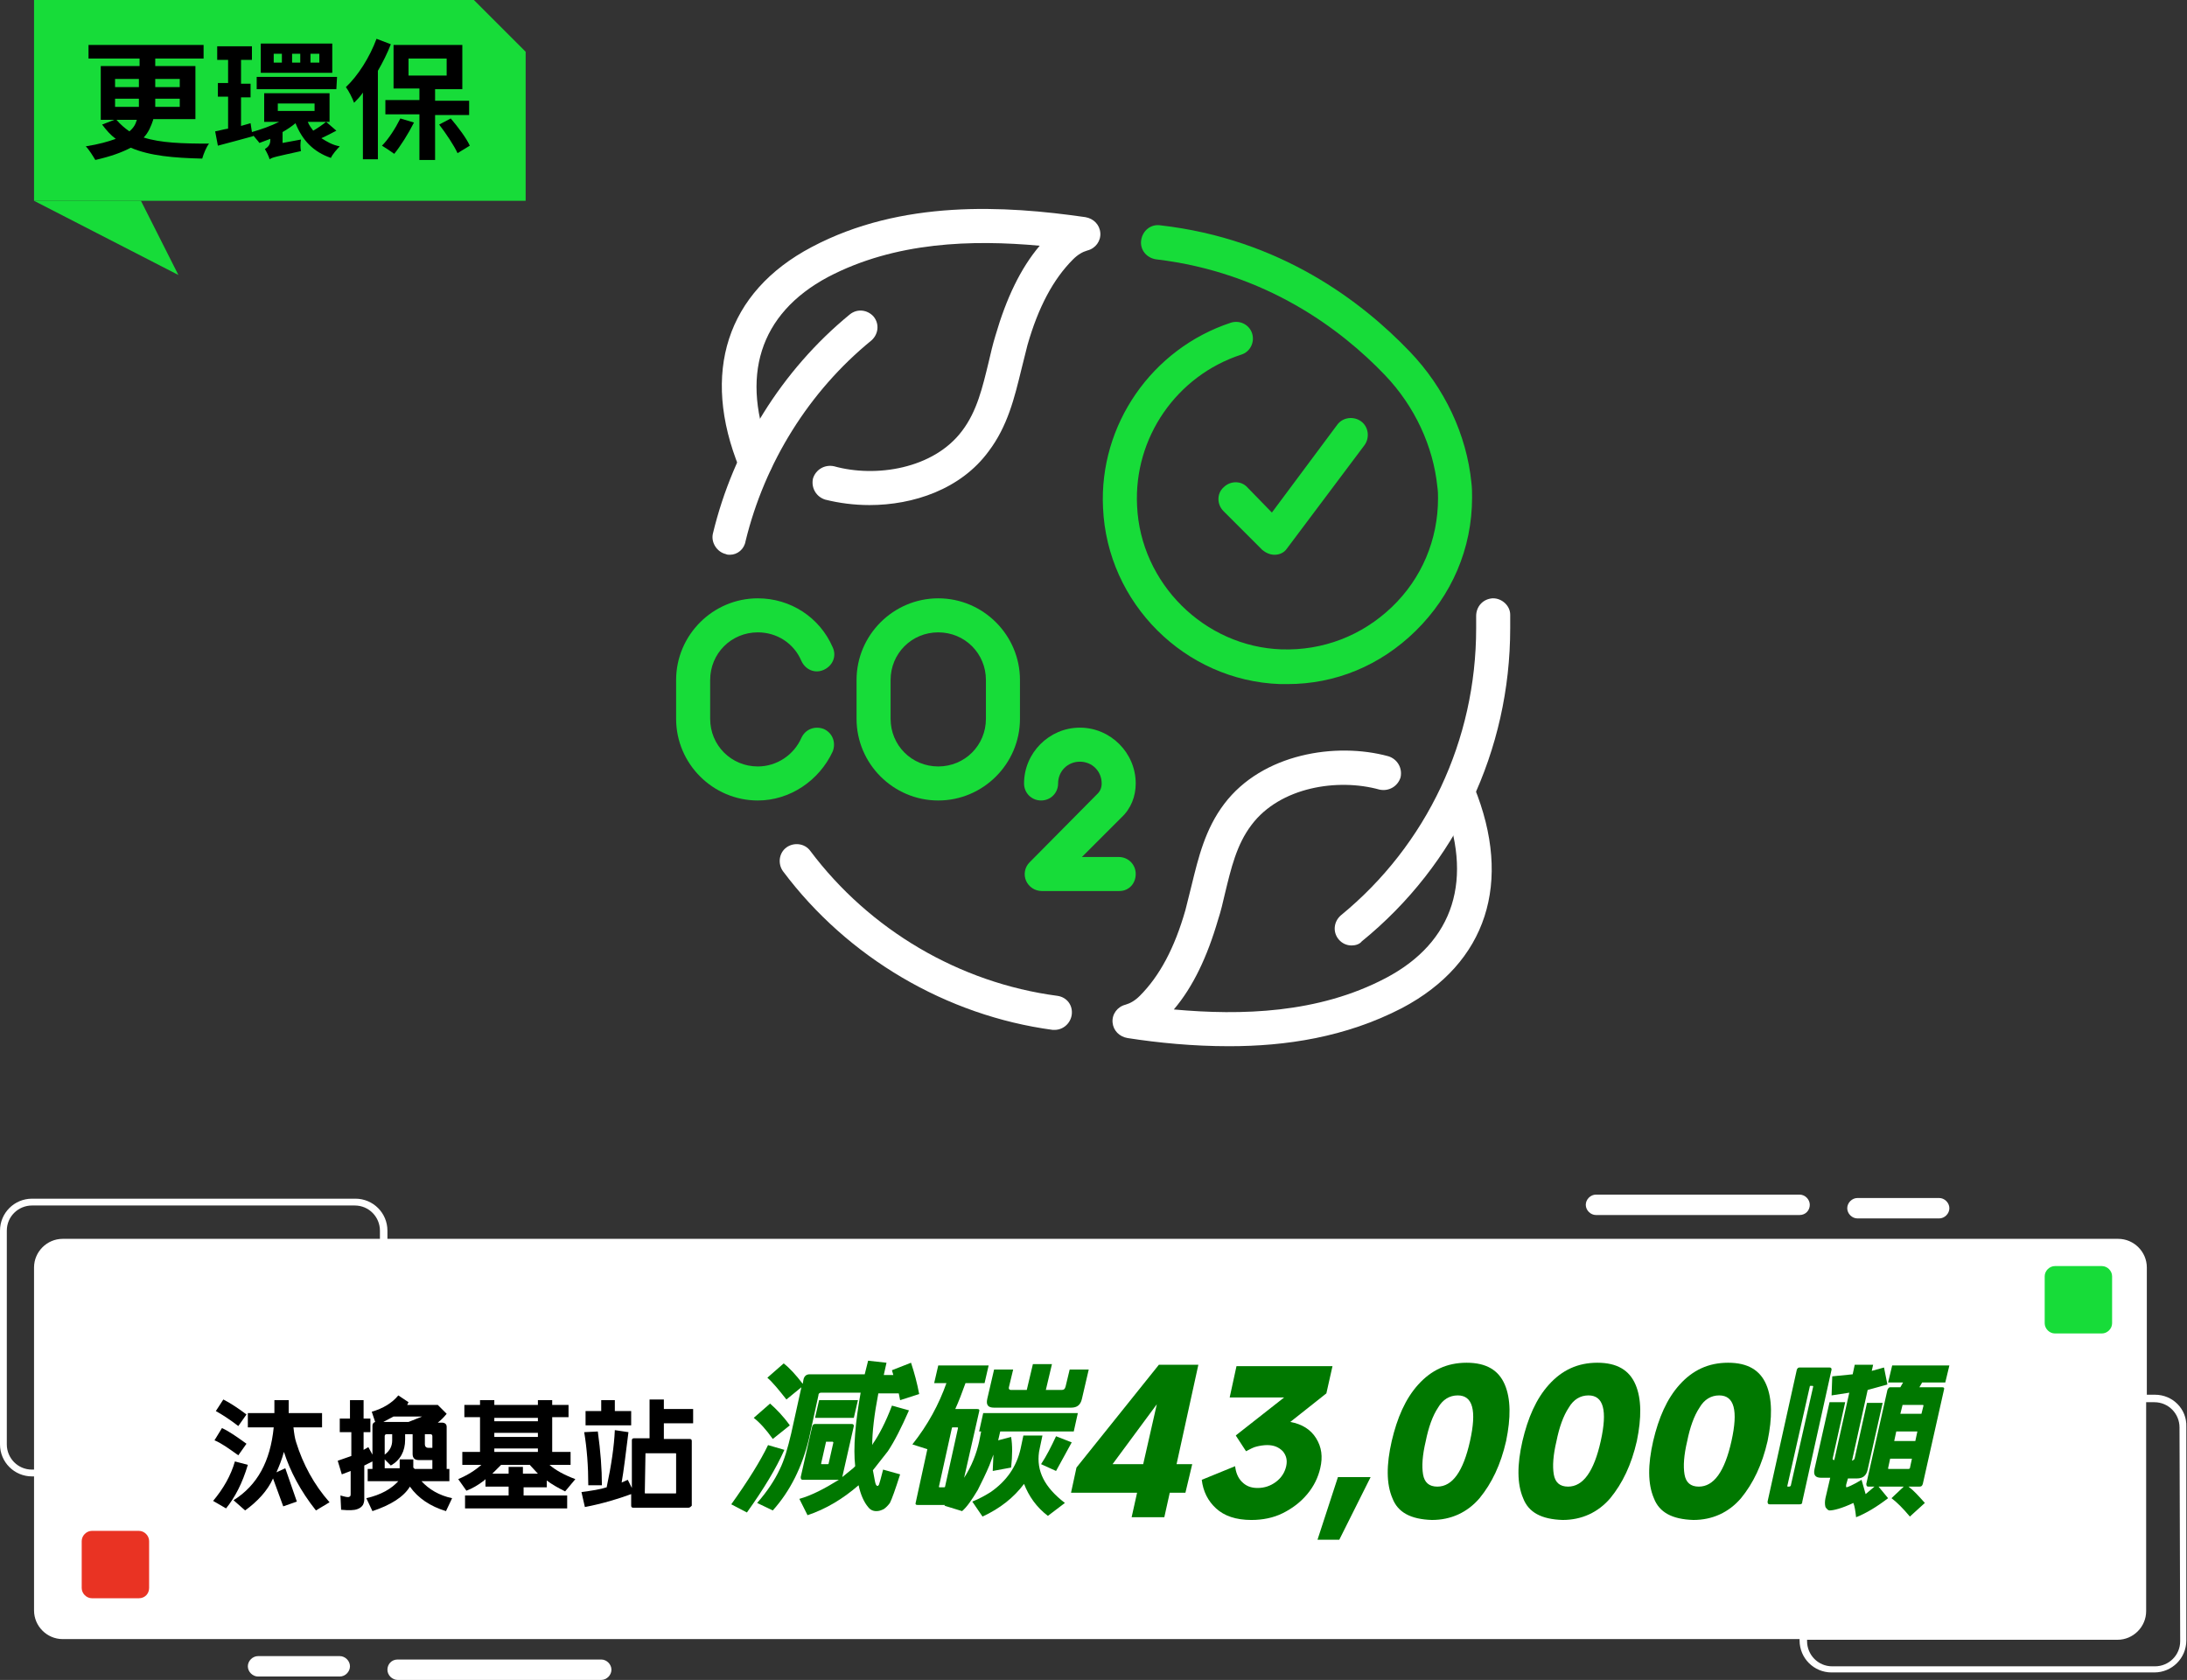 <?xml version="1.0" encoding="utf-8"?>
<!-- Generator: Adobe Illustrator 27.6.1, SVG Export Plug-In . SVG Version: 6.00 Build 0)  -->
<!DOCTYPE svg PUBLIC "-//W3C//DTD SVG 1.1//EN" "http://www.w3.org/Graphics/SVG/1.1/DTD/svg11.dtd">
<svg version="1.1" id="圖層_1" xmlns:x="http://ns.adobe.com/Extensibility/1.0/" xmlns:i="http://ns.adobe.com/AdobeIllustrator/10.0/" xmlns:graph="http://ns.adobe.com/Graphs/1.0/"
	 xmlns="http://www.w3.org/2000/svg" xmlns:xlink="http://www.w3.org/1999/xlink" x="0px" y="0px" viewBox="0 0 321.2 246.8"
	 style="enable-background:new 0 0 321.2 246.8;" xml:space="preserve">
<rect x="0" y="0" width="321.2" height="246.8" fill="#333333" stroke="none"/>
<style type="text/css">
	.st0{fill:#FFFFFF;}
	.st1{fill:#17DC39;}
	.st2{fill:#E93323;}
	.st3{fill:#007800;}
</style>
<g>
	<g>
		<g>
			<g>
				<path class="st0" d="M264.3,178.5h-29.9c-0.8,0-1.5-0.7-1.5-1.5l0,0c0-0.8,0.7-1.5,1.5-1.5h29.9c0.8,0,1.5,0.7,1.5,1.5l0,0
					C265.8,177.8,265.2,178.5,264.3,178.5z"/>
			</g>
			<g>
				<path class="st0" d="M284.8,179h-12c-0.8,0-1.5-0.7-1.5-1.5l0,0c0-0.8,0.7-1.5,1.5-1.5h12c0.8,0,1.5,0.7,1.5,1.5l0,0
					C286.3,178.3,285.6,179,284.8,179z"/>
			</g>
			<g>
				<path class="st0" d="M58.4,243.8h29.9c0.8,0,1.5,0.7,1.5,1.5l0,0c0,0.8-0.7,1.5-1.5,1.5H58.4c-0.8,0-1.5-0.7-1.5-1.5l0,0
					C56.9,244.5,57.5,243.8,58.4,243.8z"/>
			</g>
			<g>
				<path class="st0" d="M37.9,243.3h12c0.8,0,1.5,0.7,1.5,1.5l0,0c0,0.8-0.7,1.5-1.5,1.5h-12c-0.8,0-1.5-0.7-1.5-1.5l0,0
					C36.4,244,37.1,243.3,37.9,243.3z"/>
			</g>
			<g>
				<g>
					<polygon class="st1" points="5,0 5,29.5 77.2,29.5 77.2,7.6 69.6,0 					"/>
				</g>
				<g>
					<g>
						<polygon class="st1" points="5,29.5 20.7,29.5 26.2,40.4 						"/>
					</g>
					<g>
						<path d="M22.5,17.6c-0.3,0.9-0.7,1.9-1.4,2.6c2.5,0.8,5.7,0.9,9.6,0.9c-0.4,0.5-0.8,1.5-1,2.2c-4.2-0.1-7.7-0.4-10.5-1.6
							c-1.3,0.7-3,1.3-5.2,1.8c-0.3-0.5-0.9-1.5-1.4-2c1.9-0.3,3.3-0.7,4.4-1.1c-0.8-0.6-1.4-1.3-2-2.1l1.8-0.7h-2V9.7h5.7V8.6H13
							v-2h16.9v2h-7.1v1.1h5.9v7.8h-6.2V17.6z M16.9,12.8h3.5v-1.2h-3.5V12.8z M16.9,15.7h3.5c0-0.2,0-0.4,0-0.6v-0.6h-3.5V15.7z
							 M17.1,17.6c0.6,0.7,1.2,1.2,1.9,1.7c0.6-0.5,0.9-1,1.1-1.7H17.1z M26.4,14.5h-3.6v0.6c0,0.2,0,0.4,0,0.6h3.6V14.5z
							 M22.8,11.6v1.2h3.6v-1.2H22.8z"/>
						<path d="M49.4,19.2c-0.8,0.4-1.5,0.8-2.2,1.1c0.8,0.5,1.6,1,2.7,1.2c-0.4,0.4-1.1,1.2-1.3,1.7c-2.6-0.9-4.2-2.6-5.2-5.1
							c-0.6,0.5-1.2,0.9-1.9,1.3V21l2.7-0.5c-0.1,0.5-0.1,1.2,0,1.7c-3.6,0.8-4.2,0.9-4.6,1.2c-0.1-0.4-0.5-1.2-0.7-1.5
							c0.3-0.2,0.8-0.5,0.8-1.3v-0.2c-0.5,0.2-1.1,0.4-1.6,0.6c-0.2-0.3-0.6-0.7-0.9-1.1V20c-1.8,0.5-3.7,1-5.2,1.4l-0.4-2.1
							c0.6-0.1,1.2-0.3,1.9-0.4v-4.7H32v-2h1.5V8.8h-1.6v-2H37v2h-1.6v3.5h1.4v2h-1.4v4.2l1.4-0.4l0.2,1.3c1.4-0.4,2.8-0.9,4-1.5
							h-2.2v-4.2h9.6v4.2h-3.2c0.2,0.5,0.5,0.9,0.8,1.3c0.7-0.4,1.4-0.9,1.9-1.3L49.4,19.2z M49.4,13.1H37.7v-1.8h11.8L49.4,13.1
							L49.4,13.1z M48.8,10.7H38.3V6.4h10.5V10.7z M41.4,7.9h-1.2v1.3h1.2V7.9z M40.8,16.3h5.4v-1.1h-5.4V16.3z M44.1,7.9h-1.2v1.3
							h1.2V7.9z M46.9,7.9h-1.3v1.3h1.3V7.9z"/>
						<path d="M57.4,6.5c-0.5,1.3-1.2,2.7-1.9,3.9v13h-2.2v-9.8c-0.4,0.6-0.9,1.1-1.3,1.5c-0.2-0.6-0.8-1.8-1.2-2.3
							c1.8-1.7,3.5-4.4,4.5-7.1L57.4,6.5z M60.8,18c-0.8,1.6-2,3.5-2.9,4.6c-0.4-0.3-1.3-0.9-1.8-1.2c1-1,2-2.6,2.7-4L60.8,18z
							 M63.9,16.8v6.7h-2.3v-6.7h-5v-2.1h5V13h-3.8V6.6h10.1v6.5h-4v1.7h5v2.1h-5V16.8z M60,11.1h5.6V8.6H60V11.1z M66.2,17.4
							c1.1,1.3,2.3,2.9,2.8,4l-1.8,1.1c-0.5-1.1-1.7-2.9-2.7-4.2L66.2,17.4z"/>
					</g>
				</g>
			</g>
			<path class="st0" d="M316.5,204.9h-1.2v-18.7c0-2.3-1.9-4.2-4.2-4.2H56.9v-1.2c0-2.6-2.1-4.7-4.7-4.7H4.7c-2.6,0-4.7,2.1-4.7,4.7
				v31.4c0,2.6,2.1,4.7,4.7,4.7H5v19.7c0,2.3,1.9,4.2,4.2,4.2h255.1v0.2c0,2.6,2.1,4.7,4.7,4.7h47.4c2.6,0,4.7-2.1,4.7-4.7v-31.4
				C321.2,207,319.1,204.9,316.5,204.9z M4.7,215.9c-2.1,0-3.7-1.7-3.7-3.7v-31.4c0-2.1,1.7-3.7,3.7-3.7h47.4c2.1,0,3.7,1.7,3.7,3.7
				v1.2H9.2c-2.3,0-4.2,1.9-4.2,4.2v29.7H4.7z M320.2,241.1c0,2.1-1.7,3.7-3.7,3.7h-47.4c-2.1,0-3.7-1.7-3.7-3.7v-0.2H311
				c2.3,0,4.2-1.9,4.2-4.2V206h1.2c2.1,0,3.7,1.7,3.7,3.7L320.2,241.1L320.2,241.1z"/>
			<g>
				<path class="st2" d="M20.4,234.8h-6.9c-0.8,0-1.5-0.7-1.5-1.5v-6.9c0-0.8,0.7-1.5,1.5-1.5h6.9c0.8,0,1.5,0.7,1.5,1.5v6.9
					C21.9,234.1,21.3,234.8,20.4,234.8z"/>
			</g>
			<g>
				<path class="st1" d="M308.7,195.9h-6.9c-0.8,0-1.5-0.7-1.5-1.5v-6.9c0-0.8,0.7-1.5,1.5-1.5h6.9c0.8,0,1.5,0.7,1.5,1.5v6.9
					C310.2,195.2,309.5,195.9,308.7,195.9z"/>
			</g>
		</g>
	</g>
	<g id="neutral_00000160881165741371920100000013006989749029817247_">
		<g>
			<g>
				<path class="st0" d="M180.5,153.7c-5.3,0-10.4-0.5-14.9-1.2c-1.2-0.2-2.1-1.1-2.2-2.3c-0.1-1.2,0.7-2.3,1.9-2.6
					c0.7-0.2,1.4-0.6,2.1-1.3c2.9-2.9,5.1-7,6.7-12.6c0.3-1.2,0.6-2.4,0.9-3.6c1-4.1,2-8.3,4.8-12c5.6-7.4,16.4-9.1,24.1-7
					c1.3,0.4,2.1,1.7,1.8,3.1c-0.4,1.3-1.7,2.1-3.1,1.8c-6.1-1.7-14.6-0.4-18.8,5.2c-2.2,2.9-3,6.4-3.9,10.1c-0.3,1.3-0.6,2.6-1,3.8
					c-1.6,5.5-3.7,9.9-6.5,13.2c9.9,0.9,21.2,0.6,31.1-4.6c10.1-5.3,13-14.6,8.3-26.2c-0.5-1.3,0.1-2.7,1.4-3.3
					c1.3-0.5,2.7,0.1,3.3,1.4c5.7,14,1.9,25.9-10.6,32.5C197.6,152.4,188.8,153.7,180.5,153.7z"/>
			</g>
			<g>
				<path class="st0" d="M127.7,74.2c-2.3,0-4.5-0.3-6.5-0.8c-1.3-0.4-2.1-1.7-1.8-3.1c0.4-1.3,1.7-2.1,3.1-1.8
					c6.1,1.7,14.6,0.4,18.8-5.2c2.2-2.9,3-6.4,3.9-10.1c0.3-1.3,0.6-2.6,1-3.9c1.6-5.5,3.7-9.9,6.5-13.2c-9.9-0.9-21.2-0.6-31.1,4.6
					c-10.1,5.4-13,14.7-8.3,26.2c0.5,1.3-0.1,2.7-1.4,3.3c-1.3,0.5-2.7-0.1-3.3-1.4c-5.7-14-1.9-25.9,10.6-32.5
					c13.2-7,28.4-6.1,40.2-4.4c1.2,0.2,2.1,1.1,2.2,2.3c0.1,1.2-0.7,2.3-1.9,2.6c-0.7,0.2-1.4,0.6-2.1,1.3c-2.9,2.9-5.1,7-6.7,12.6
					c-0.3,1.2-0.6,2.4-0.9,3.6c-1,4.1-2,8.3-4.8,12C141.1,71.9,134.1,74.2,127.7,74.2z"/>
			</g>
			<g>
				<path class="st0" d="M107.2,81.5c-0.2,0-0.4,0-0.6-0.1c-1.3-0.3-2.2-1.7-1.9-3c3-12.5,10.1-24,20.1-32.2
					c1.1-0.9,2.6-0.7,3.5,0.3c0.9,1.1,0.7,2.6-0.3,3.5c-9.2,7.5-15.7,18-18.5,29.5C109.3,80.7,108.3,81.5,107.2,81.5z"/>
			</g>
			<g>
				<path class="st0" d="M154.9,151.3c-0.1,0-0.2,0-0.3,0c-15.6-2.1-30.1-10.6-39.6-23.3c-0.8-1.1-0.6-2.7,0.5-3.5s2.7-0.6,3.5,0.5
					c8.7,11.6,21.9,19.4,36.3,21.3c1.4,0.2,2.3,1.4,2.1,2.8C157.2,150.4,156.1,151.3,154.9,151.3z"/>
			</g>
			<g>
				<path class="st0" d="M198.5,138.9c-0.7,0-1.4-0.3-1.9-0.9c-0.9-1.1-0.7-2.6,0.3-3.5c12.7-10.4,19.9-25.8,19.9-42.2
					c0-0.6,0-1.2,0-1.8c0-1.4,1-2.5,2.4-2.6h0.1c1.3,0,2.5,1.1,2.5,2.4c0,0.7,0,1.3,0,2c0,17.9-7.9,34.7-21.8,46
					C199.7,138.7,199.1,138.9,198.5,138.9z"/>
			</g>
		</g>
		<g>
			<g>
				<path class="st1" d="M164.4,130.9H153c-1,0-1.9-0.6-2.3-1.5c-0.4-0.9-0.2-2,0.5-2.7l10-10.1c0.4-0.4,0.6-0.9,0.6-1.5
					c0-1.8-1.4-3.2-3.2-3.2s-3.2,1.4-3.2,3.2c0,1.4-1.1,2.5-2.5,2.5s-2.5-1.1-2.5-2.5c0-4.5,3.7-8.2,8.2-8.2s8.2,3.7,8.2,8.2
					c0,1.9-0.7,3.7-2.1,5l-5.8,5.8h5.4c1.4,0,2.5,1.1,2.5,2.5S165.8,130.9,164.4,130.9z"/>
			</g>
			<g>
				<path class="st1" d="M111.3,117.6c-6.6,0-12-5.4-12-12v-5.7c0-6.6,5.4-12,12-12c4.8,0,9.1,2.8,11,7.2c0.6,1.3,0,2.7-1.3,3.3
					c-1.3,0.6-2.7,0-3.3-1.3c-1.1-2.6-3.6-4.2-6.4-4.2c-3.9,0-7,3.1-7,7v5.7c0,3.9,3.1,7,7,7c2.8,0,5.3-1.7,6.4-4.2
					c0.6-1.3,2-1.8,3.3-1.3c1.3,0.6,1.8,2,1.3,3.3C120.3,114.7,116,117.6,111.3,117.6z"/>
			</g>
			<g>
				<path class="st1" d="M137.8,117.6c-6.6,0-12-5.4-12-12v-5.7c0-6.6,5.4-12,12-12s12,5.4,12,12v5.7
					C149.8,112.2,144.4,117.6,137.8,117.6z M137.8,92.9c-3.9,0-7,3.1-7,7v5.7c0,3.9,3.1,7,7,7s7-3.1,7-7v-5.7
					C144.8,96,141.7,92.9,137.8,92.9z"/>
			</g>
		</g>
		<g id="_x3C_Grupo_x3E__00000104693350662242525220000006537593407430458040_">
			<g>
				<path class="st1" d="M187.2,81.5c-0.7,0-1.3-0.3-1.8-0.7l-5.7-5.7c-1-1-1-2.6,0-3.5c1-1,2.6-1,3.5,0l3.6,3.7l9.6-12.9
					c0.8-1.1,2.4-1.3,3.5-0.5s1.3,2.4,0.5,3.5L189,80.6C188.6,81.2,187.9,81.5,187.2,81.5C187.3,81.5,187.2,81.5,187.2,81.5z"/>
			</g>
			<g>
				<path class="st1" d="M189.1,100.5c-0.4,0-0.7,0-1.1,0c-14-0.5-25.4-11.9-26-25.9c-0.6-12.2,7.2-23.4,18.8-27.2
					c1.3-0.4,2.7,0.3,3.1,1.6c0.4,1.3-0.3,2.7-1.6,3.1c-9.5,3.1-15.8,12.2-15.3,22.2c0.5,11.4,9.9,20.7,21.2,21.1
					c6.1,0.2,11.8-2,16.2-6.2s6.8-9.9,6.8-16c0-0.5,0-1-0.1-1.7c-0.6-5.9-3.3-11.8-7.7-16.4c-6.4-6.7-17.5-15.1-33.6-17
					c-1.4-0.2-2.4-1.4-2.2-2.8c0.2-1.4,1.4-2.4,2.8-2.2c17.6,2,29.6,11.2,36.6,18.5c5.2,5.4,8.4,12.3,9.1,19.3
					c0.1,0.8,0.1,1.5,0.1,2.2c0,7.5-3,14.4-8.3,19.6C202.7,97.8,196.1,100.5,189.1,100.5z"/>
			</g>
		</g>
	</g>
	<g>
		<g>
			<path d="M36.4,215.2c-0.8,2.7-1.9,4.8-3.2,6.4l-1.9-1.1c1.5-1.8,2.6-3.7,3.2-5.8L36.4,215.2z M32.6,209.8
				c1.1,0.5,2.2,1.3,3.6,2.3l-1.2,1.7c-1.4-1-2.5-1.8-3.5-2.2L32.6,209.8z M32.8,205.6c1,0.5,2.2,1.3,3.4,2.2l-1.2,1.7
				c-1.3-1-2.4-1.7-3.3-2.2L32.8,205.6z M36,221.9l-1.7-1.5c3.5-2.2,5.4-5.7,5.9-10.7h-3.8v-2.1h3.9v-0.1v-1.8h2.1v1.8v0.1h4.9v2.1
				h-4.2c0.1,0.9,0.2,1.6,0.4,2.2c1,3.2,2.6,6.2,4.9,8.8l-2,1.2c-2.3-2.9-3.8-5.8-4.7-8.6c-0.3,1.1-0.7,2.1-1.1,3l1.3-0.6l1.7,4.9
				l-2,0.7l-1.5-4.1C39.3,219,37.8,220.6,36,221.9z"/>
			<path d="M51.4,210.4h-1.5v-2h1.5v-2.7h2v2.7h1v2h-1v2.6l0.7-0.4l0.6,1.1v-4.2c0-0.3,0.1-0.5,0.4-0.6l-0.5-1.5
				c1.7-0.5,3-1.3,3.9-2.4l1.5,1l-0.2,0.4h4.5l1.3,1.3c-0.4,0.5-0.8,0.9-1.3,1.3h0.6c0.4,0,0.7,0.2,0.7,0.6v6.2H66v1.8h-4.1
				c1.1,1.2,2.6,2.1,4.5,2.5l-0.9,1.9c-2.3-0.7-4.1-1.9-5.3-3.6c-0.9,1.5-2.8,2.7-5.5,3.6l-0.9-1.9c2.2-0.5,3.7-1.4,4.7-2.5H54v-1.8
				h0.7v-1.1l-1.2,0.6v5c0,0.3-0.1,0.6-0.2,0.8c-0.2,0.3-0.5,0.5-0.8,0.6c-0.5,0.2-1.3,0.2-2.4,0.1l-0.1-2.1
				c0.7,0.2,1.1,0.3,1.3,0.2s0.2-0.2,0.2-0.5v-3.3l-1.3,0.5l-0.6-2l2-0.7v-3.5L51.4,210.4L51.4,210.4z M60,208.9l2-0.8h-4.2
				l-1.5,0.8H60z M60.9,215.8h2.6v-1.3h-2c-0.6,0-0.9-0.3-0.9-0.9v-2.9h-1.1v0.8c0,1.7-0.7,3-2.1,3.8l-0.9-0.9v1.3h2.2v-1.3h2v1.2
				L60.9,215.8z M57.7,210.7h-0.9c-0.2,0-0.3,0.1-0.3,0.3v2.7c0.8-0.6,1.1-1.3,1.1-2.1v-0.9H57.7z M63.5,212.7V211
				c0-0.2-0.1-0.3-0.3-0.3h-0.8v1.5c0,0.3,0.2,0.5,0.5,0.5H63.5z"/>
			<path d="M74.7,218.4h-3.4v-1.1l-0.2,0.2c-0.9,0.7-1.8,1.2-2.6,1.5l-1.2-1.7c1.4-0.6,2.5-1.3,3.4-2.1h-2.8v-1.9h2.6v-5.1h-2.3
				v-1.8h2.3v-0.7h2.1v0.7H79v-0.7h2.1v0.7h2.4v1.8h-2.4v5.1h2.7v1.9h-3.1c0.9,0.8,2.2,1.5,3.8,2.1l-1.5,1.8c-1-0.5-1.9-1-2.7-1.6v1
				h-3.4v1.2h6.4v1.9h-15v-1.9h6.4C74.7,219.7,74.7,218.4,74.7,218.4z M76.8,216.5H79l-1.2-1.3h-4.2l-1.3,1.3h2.4v-1h2.1V216.5z
				 M79,208.8v-0.5h-6.4v0.5H79z M79,211.1v-0.6h-6.4v0.6H79z M79,213.3v-0.5h-6.4v0.5H79z"/>
			<path d="M101.1,221.5H93c-0.2,0-0.3-0.1-0.3-0.3v-1.7c-1.9,0.7-4.2,1.4-6.8,1.9l-0.5-2.2c1.5-0.2,2.8-0.4,3.7-0.7
				c0.7-3.3,1.1-6.1,1.2-8.4l2,0.3c-0.4,3.2-0.7,5.7-1,7.4l0.9-0.4l0.6,1.2v-7c0-0.2,0.1-0.3,0.3-0.3h2.3v-5.7h2.1v1.4h4.3v2.1h-4.3
				v2.3h3.8c0.2,0,0.3,0.1,0.3,0.3v9.5C101.4,221.4,101.3,221.5,101.1,221.5z M87.8,210.3c0.4,2.9,0.6,5.5,0.6,7.9h-2
				c0-2.8-0.2-5.4-0.6-7.8L87.8,210.3z M88.2,205.7h2.1v1.6h2.4v2.1H86v-2.1h2.3v-1.6H88.2z M94.8,213.5
				C94.8,213.5,94.7,213.5,94.8,213.5l-0.1,5.8c0,0.1,0,0.1,0.1,0.1h4.4c0.1,0,0.1,0,0.1-0.1v-5.7c0-0.1,0-0.1-0.1-0.1H94.8z"/>
		</g>
		<g>
			<path class="st3" d="M115.2,213c-1.2,2.7-3,5.7-5.5,9.2l-2.3-1.2c2.5-3.5,4.3-6.4,5.4-8.7L115.2,213z M113.1,206.2
				c0.9,0.8,1.9,1.8,2.9,3.2l-2.5,2c-1-1.4-1.9-2.4-2.8-3.1L113.1,206.2z M129,204.7c-0.6,3.1-0.9,5.7-0.9,7.6l0.1-0.2
				c0.9-1.3,1.9-3.2,2.8-5.6l2.5,0.7c-1.1,2.5-2.1,4.5-3.1,6l-2.2,2.8l0.3,1.6c0.1,0.5,0.2,0.7,0.4,0.7c0.1,0,0.1-0.1,0.2-0.2
				c0.1-0.3,0.3-1,0.6-2.2l2.5,0.7c-0.7,2.2-1.2,3.6-1.5,4.2c-0.3,0.4-0.6,0.7-0.9,0.9c-0.4,0.2-0.7,0.3-1.1,0.3
				c-0.5,0-0.9-0.2-1.2-0.6c-0.6-0.7-1.1-1.8-1.4-3.2c-2.3,2-4.8,3.5-7.5,4.4l-1.2-2.4c1.8-0.5,3.7-1.5,5.8-2.8h-5.3
				c-0.2,0-0.3-0.1-0.3-0.4l1.7-7.5c0.1-0.2,0.2-0.3,0.4-0.3h5.4c0.2,0,0.3,0.1,0.3,0.3l-1.7,7.5l1.6-1.3l0.3-0.3
				c-0.3-2.7,0-6.3,0.8-10.8h-5.8c-0.2,0-0.4,0.1-0.4,0.4l-1.4,6.4c-1,4.1-2.7,7.6-5.3,10.5l-2.3-1.1c1.5-1.7,2.6-3.4,3.3-4.9
				c0.7-1.4,1.2-3.2,1.7-5.3l1.5-6.8l-2.2,1.8c-1.1-1.4-2-2.5-2.8-3.2l2.4-2.1c0.9,0.7,1.8,1.7,2.8,3l0.1-0.6
				c0.1-0.5,0.4-0.8,0.9-0.8h8.1l0.5-2l2.7,0.3l-0.4,1.8h1.4l-0.2-0.7l2.8-1.1c0.5,1.5,0.9,3,1.2,4.6l-2.8,0.9l-0.2-1L129,204.7
				L129,204.7z M126,205.7l-0.6,2.6h-5.7l0.6-2.6H126z M121.4,211.8c-0.1,0-0.1,0-0.1,0.1l-0.7,3.1c0,0.1,0,0.1,0.1,0.1h0.9
				c0.1,0,0.1-0.1,0.1-0.1l0.7-3.1l-0.1-0.1H121.4z"/>
			<path class="st3" d="M143.8,211.8l0.3-1.5h-0.3l0.6-2.7h13.9l-0.6,2.7h-10.8l-0.3,1.3l1.9-0.5c0.2,1.2,0.2,2.7,0,4.5l-2.7,0.5
				l0.1-2.4l-0.6,1.6c-0.5,1.2-1.1,2.4-1.7,3.6c-0.9,1.5-1.6,2.5-2.3,3.1l-2.6-0.8l0.1-0.1h-4c-0.3,0-0.4-0.1-0.3-0.4l1.7-7.8
				l-2.2-0.7c2.3-2.9,3.9-5.9,5-9h-1.8l0.6-2.6h7.4l-0.6,2.6h-2.8c-0.5,1.4-1,2.7-1.5,3.8h3.2c0.3,0,0.4,0.1,0.3,0.4l-2.2,9.7
				C142.7,215.4,143.4,213.6,143.8,211.8z M139.9,209.7c-0.1,0-0.1,0.1-0.1,0.1l-1.9,8.6c0,0.1,0,0.1,0.1,0.1h0.6
				c0.1,0,0.2,0,0.2-0.1l1.9-8.6c0-0.1,0-0.1-0.1-0.1H139.9z M144.3,222.8l-1.5-2.2c1-0.4,1.9-0.9,2.7-1.4c2.3-1.6,3.8-3.7,4.4-6.4
				l0.4-1.9h2.8l-0.4,1.9l-0.1,0.5c-0.4,2.8,0.8,5.2,3.8,7.5l-2.5,1.9c-1.7-1.3-2.8-2.9-3.5-4.7C148.9,220,146.9,221.6,144.3,222.8z
				 M155.9,204.2c0.3,0,0.5-0.1,0.6-0.5l0.6-2.5h2.8l-1,4.3c-0.2,0.9-0.7,1.3-1.6,1.3H146c-0.9,0-1.2-0.4-1-1.3l1-4.3h2.8l-0.6,2.5
				c-0.1,0.3,0,0.5,0.3,0.5h2.3l0.9-3.8h2.8l-0.9,3.8H155.9z M157.4,211.9c-0.8,1.5-1.6,2.9-2.3,4.2l-2.2-1c0.8-1.2,1.5-2.6,2.2-4.1
				L157.4,211.9z"/>
			<path class="st3" d="M174.1,219.3h-2.3l-0.8,3.6h-4.8l0.8-3.6h-9.7l0.8-3.7l12.1-15.1h5.8l-3.2,14.6h2.3L174.1,219.3z
				 M167.9,215.1l2-8.8l-6.5,8.8H167.9z"/>
			<path class="st3" d="M193.3,211.3c0.8,1.3,1,2.7,0.6,4.4c-0.3,1.3-0.9,2.6-1.9,3.8s-2.2,2.1-3.6,2.8s-3,1-4.6,1
				c-2.3,0-4-0.6-5.2-1.7c-1.2-1.1-1.9-2.5-2.1-4.2l4.9-2c0.1,0.9,0.4,1.7,1,2.3s1.3,0.9,2.3,0.9s1.9-0.3,2.7-0.9
				c0.8-0.6,1.3-1.4,1.5-2.3c0.2-0.9,0-1.6-0.5-2.2c-0.6-0.6-1.3-0.9-2.3-0.9c-0.5,0-1.1,0.1-1.5,0.2c-0.5,0.1-1,0.4-1.6,0.7
				l-1.5-2.3l0.1-0.1l7-5.5h-8l1-4.6h14.1l-0.9,4l-5.3,4.2C191.2,209.2,192.5,210,193.3,211.3z"/>
			<path class="st3" d="M196.5,217h4.8l-4.6,9.2h-3.2L196.5,217z"/>
			<path class="st3" d="M204.5,220.1c-0.9-2.1-0.9-4.9-0.1-8.4c0.8-3.4,2-6.2,3.9-8.3s4.2-3.2,7.1-3.2c2.9,0,4.7,1.1,5.6,3.2
				s0.9,4.9,0.2,8.3c-0.8,3.5-2.1,6.2-3.9,8.4c-1.8,2.1-4.2,3.2-7,3.2C207.2,223.2,205.3,222.2,204.5,220.1z M215.9,211.7
				c1-4.5,0.4-6.7-1.8-6.7c-1.2,0-2.2,0.6-2.9,1.8c-0.8,1.2-1.4,2.9-1.8,4.9c-0.5,2.1-0.6,3.7-0.4,4.9c0.2,1.2,0.9,1.8,2.1,1.8
				C213.3,218.4,214.9,216.2,215.9,211.7z"/>
			<path class="st3" d="M223.7,220.1c-0.9-2.1-0.9-4.9-0.1-8.4c0.8-3.4,2-6.2,3.9-8.3s4.2-3.2,7.1-3.2c2.9,0,4.7,1.1,5.6,3.2
				s0.9,4.9,0.2,8.3c-0.8,3.5-2.1,6.2-3.9,8.4c-1.8,2.1-4.2,3.2-7,3.2C226.4,223.2,224.5,222.2,223.7,220.1z M235.1,211.7
				c1-4.5,0.4-6.7-1.8-6.7c-1.2,0-2.2,0.6-2.9,1.8c-0.8,1.2-1.4,2.9-1.8,4.9c-0.5,2.1-0.6,3.7-0.4,4.9c0.2,1.2,0.9,1.8,2.1,1.8
				C232.5,218.4,234.1,216.2,235.1,211.7z"/>
			<path class="st3" d="M242.9,220.1c-0.9-2.1-0.9-4.9-0.1-8.4c0.8-3.4,2-6.2,3.9-8.3s4.2-3.2,7.1-3.2c2.9,0,4.7,1.1,5.6,3.2
				s0.9,4.9,0.2,8.3c-0.8,3.5-2.1,6.2-3.9,8.4c-1.8,2.1-4.2,3.2-7,3.2C245.6,223.2,243.7,222.2,242.9,220.1z M254.3,211.7
				c1-4.5,0.4-6.7-1.8-6.7c-1.2,0-2.2,0.6-2.9,1.8c-0.8,1.2-1.4,2.9-1.8,4.9c-0.5,2.1-0.6,3.7-0.4,4.9c0.2,1.2,0.9,1.8,2.1,1.8
				C251.7,218.4,253.3,216.2,254.3,211.7z"/>
			<path class="st3" d="M264.3,221h-4.4c-0.2,0-0.3-0.1-0.3-0.4l4.3-19.4c0.1-0.2,0.2-0.3,0.4-0.3h4.4c0.2,0,0.3,0.1,0.3,0.3
				l-4.3,19.4C264.7,220.9,264.6,221,264.3,221z M265.9,203.6c-0.1,0-0.1,0-0.1,0.1l-3.3,14.6c0,0.1,0,0.1,0.1,0.1h0.2l0.2-0.1
				l3.3-14.6c0-0.1-0.1-0.1-0.1-0.1H265.9z M275.9,218.4l1.4,1.7c-1.7,1.3-3.2,2.2-4.7,2.8c-0.1-0.9-0.2-1.6-0.4-2.1
				c-1.7,0.8-2.9,1.1-3.5,1.1c-0.2,0-0.4-0.2-0.6-0.5c-0.1-0.4-0.1-0.8,0-1.3l0.7-3h-1.3c-0.9,0-1.2-0.4-1-1.3l2.2-9.8h2.3l-1.8,8.1
				c-0.1,0.3,0,0.4,0.2,0.4l2.2-9.9L269,205l0.1-2.8l3-0.3l0.3-1.4h2.7l-0.2,0.9l1.8-0.5l0.5,2.5l-2.9,0.8l-2.3,10.4
				c0.2-0.1,0.4-0.2,0.4-0.4l1.8-8.1h2.3l-2.2,9.8c-0.2,0.9-0.7,1.3-1.6,1.3h-1.3l-0.2,0.7c-0.1,0.3-0.1,0.6,0,0.6s0.9-0.3,2.2-1.1
				l0.6,2.1l1.3-1.1h-0.9c-0.2,0-0.3-0.1-0.3-0.4l3.1-13.8c0.1-0.2,0.2-0.4,0.4-0.4h1.5l0.4-0.7h-2.2l0.6-2.5h8.4l-0.6,2.5h-3.4
				l-0.4,0.7h3.3c0.3,0,0.4,0.1,0.3,0.4l-3.1,13.8c-0.1,0.3-0.2,0.4-0.5,0.4h-1.6c0.8,0.6,1.5,1.4,2.4,2.4l-2.2,2
				c-1-1.2-1.9-2.1-2.7-2.7l1.8-1.7H275.9z M277.6,214.3l-0.3,1.4c0,0.1,0,0.1,0.1,0.1h2.9c0.1,0,0.1,0,0.2-0.1l0.3-1.4H277.6z
				 M281.3,211.7l0.3-1.4h-3.1l-0.3,1.4H281.3z M282.2,207.7l0.3-1.2c0-0.1-0.1-0.1-0.1-0.1h-2.9c-0.1,0-0.1,0-0.1,0.1l-0.3,1.2
				H282.2z"/>
		</g>
	</g>
</g>
</svg>
